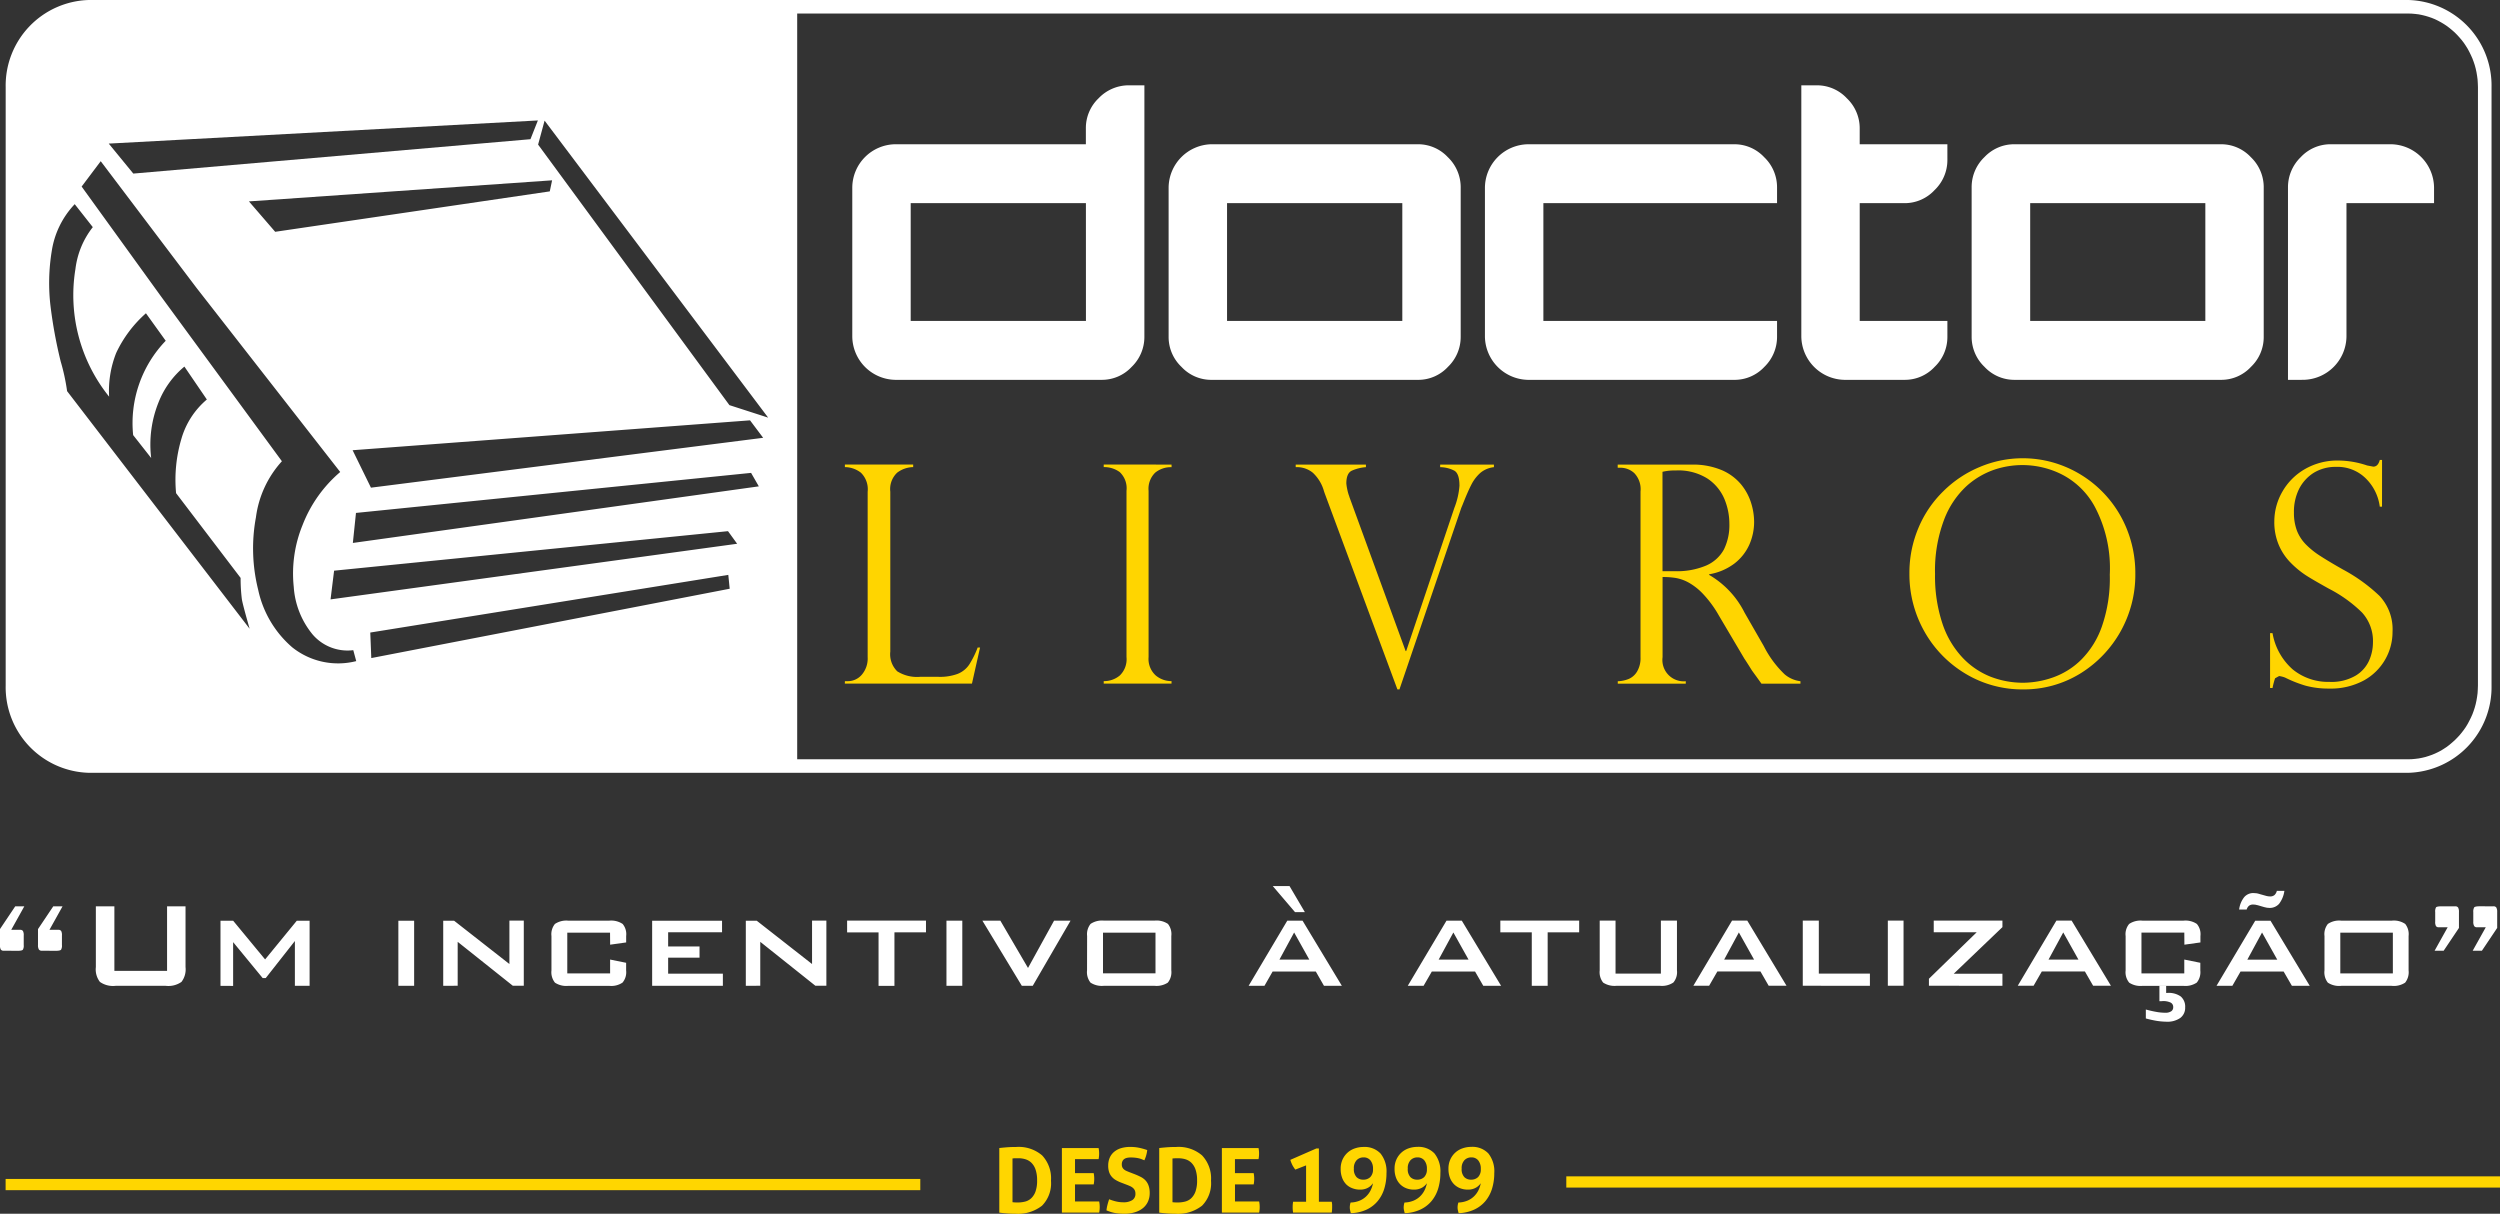 <svg xmlns="http://www.w3.org/2000/svg" width="222.657" height="108.096" viewBox="0 0 222.657 108.096">
  <rect x="0" y="0" width="222.657" height="108.096" fill="#333333" stroke="none"/>
  <g id="Grupo_145" data-name="Grupo 145" transform="translate(-159 -121)">
    <g id="Grupo_144" data-name="Grupo 144">
      <g id="Grupo_1" data-name="Grupo 1" transform="translate(-388.276 -280.548)">
        <path id="Caminho_6" data-name="Caminho 6" d="M765.713,738.226h.228a.3.3,0,0,1,.262.11.783.783,0,0,1,.074.4v1.416l-1.362,2.03h-.807l1.164-2.089h-.781a.288.288,0,0,1-.261-.108.769.769,0,0,1-.068-.4v-.849a.746.746,0,0,1,.073-.417c.054-.061.212-.093.49-.093Zm3.389,0h.24a.287.287,0,0,1,.265.11.78.78,0,0,1,.075.4v1.416l-1.362,2.03H767.5l1.166-2.089h-.773a.284.284,0,0,1-.259-.108.743.743,0,0,1-.08-.4v-.849a.733.733,0,0,1,.08-.413c.054-.066.219-.1.494-.1Zm-14.8,2.648a1.452,1.452,0,0,1,.3-1.078,1.8,1.8,0,0,1,1.2-.292h4.49a1.794,1.794,0,0,1,1.2.292,1.465,1.465,0,0,1,.3,1.078v3.063a1.482,1.482,0,0,1-.309,1.088,1.832,1.832,0,0,1-1.2.283H755.8a1.824,1.824,0,0,1-1.2-.283,1.49,1.49,0,0,1-.3-1.088Zm1.408,3.325h4.681v-3.626h-4.681Zm-4.98-7.349a2.439,2.439,0,0,1-.472,1.154,1.112,1.112,0,0,1-.861.365l-.218-.017-.25-.056-.552-.162-.239-.054-.192-.014a.594.594,0,0,0-.363.108.665.665,0,0,0-.212.337H746.7a2.208,2.208,0,0,1,.45-1.1,1.059,1.059,0,0,1,.837-.366l.266.02a2.11,2.11,0,0,1,.29.074l.6.168.159.03.181.01a.578.578,0,0,0,.369-.128.758.758,0,0,0,.207-.372Zm-3.3,6.126h2.665l-1.355-2.417Zm-2.746,2.332,3.449-5.8h1.361l3.495,5.8H751.4l-.737-1.273h-3.838l-.73,1.273Zm-6.294,2.91v-.8c.369.1.693.172.979.219a4.6,4.6,0,0,0,.74.068.921.921,0,0,0,.537-.128.416.416,0,0,0,.182-.372.431.431,0,0,0-.229-.406,1.538,1.538,0,0,0-.727-.131l-.134.011-.138,0v-1.375h.6v.635h.107a1.858,1.858,0,0,1,1.192.316,1.191,1.191,0,0,1,.394.975,1.122,1.122,0,0,1-.437.94,2,2,0,0,1-1.24.333,6.282,6.282,0,0,1-.831-.071,9.73,9.73,0,0,1-.995-.218m3.427-7.645H738V744.2h3.814v-1.233l1.428.289v.682a1.459,1.459,0,0,1-.316,1.082,1.816,1.816,0,0,1-1.206.289H738.1a1.813,1.813,0,0,1-1.19-.283,1.449,1.449,0,0,1-.32-1.088v-3.063a1.419,1.419,0,0,1,.315-1.078,1.806,1.806,0,0,1,1.2-.292h3.625a1.807,1.807,0,0,1,1.206.292,1.415,1.415,0,0,1,.316,1.078v.568l-1.428.2Zm-12.092,2.4h2.661l-1.351-2.417Zm-2.743,2.332,3.441-5.8h1.359l3.5,5.8h-1.586l-.733-1.273h-3.837l-.733,1.273Zm-7.91,0v-.624l4.255-4.14H719.5V739.5h6.118v.58l-4.338,4.152h4.338v1.072Zm-3.661-5.8h1.4v5.8h-1.4Zm-7.575,5.8v-5.8h1.429v4.718h4.55v1.086Zm-7-2.332h2.661l-1.353-2.417Zm-2.745,2.332,3.444-5.8h1.359l3.495,5.8H704.8l-.733-1.273h-3.837l-.734,1.273Zm-6.931-5.8v4.718H695.2V739.5h1.431v4.433a1.427,1.427,0,0,1-.32,1.079,1.82,1.82,0,0,1-1.211.292h-3.841a1.843,1.843,0,0,1-1.2-.283,1.476,1.476,0,0,1-.309-1.088V739.5Zm-6.045,1.041v4.763H683.7v-4.763h-2.8V739.5h7.021v1.041Zm-9.709,2.431h2.662l-1.351-2.417Zm-2.75,2.332,3.448-5.8h1.364l3.5,5.8h-1.588l-.732-1.273H674.8l-.735,1.273Zm-9.165-6.561h-.877l-1.98-2.319h1.492Zm-2.266,4.229h2.662l-1.352-2.417Zm-2.743,2.332,3.442-5.8h1.361l3.5,5.8h-1.593l-.728-1.273H660.62l-.726,1.273Zm-14.385-4.434a1.465,1.465,0,0,1,.309-1.078,1.818,1.818,0,0,1,1.2-.292h4.49a1.8,1.8,0,0,1,1.2.292,1.457,1.457,0,0,1,.3,1.078v3.063a1.468,1.468,0,0,1-.31,1.088,1.841,1.841,0,0,1-1.2.283H645.6a1.843,1.843,0,0,1-1.2-.283,1.5,1.5,0,0,1-.309-1.088Zm1.415,3.325h4.675v-3.626h-4.675Zm-7.23,1.109-3.511-5.8h1.6l2.462,4.211,2.32-4.211h1.468l-3.366,5.8Zm-6.712-5.8h1.411v5.8h-1.411Zm-4.633,1.041v4.763h-1.415v-4.763h-2.8V739.5h7.025v1.041ZM613.7,745.308v-5.8h.972l4.927,3.857V739.5h1.276v5.8h-.98l-4.908-3.911v3.911Zm-8.342,0v-5.8h6.225v1.028h-4.8V741.8h2.795v1h-2.795v1.422h4.874v1.086Zm-3.75-4.735H597.8V744.2h3.814v-1.233l1.427.289v.682a1.433,1.433,0,0,1-.321,1.082,1.794,1.794,0,0,1-1.2.289h-3.627a1.826,1.826,0,0,1-1.19-.283,1.481,1.481,0,0,1-.313-1.088v-3.063a1.445,1.445,0,0,1,.309-1.078,1.812,1.812,0,0,1,1.194-.292h3.627a1.832,1.832,0,0,1,1.211.292,1.42,1.42,0,0,1,.313,1.078v.568l-1.427.2Zm-14.858,4.735v-5.8h.968l4.927,3.857V739.5h1.281v5.8h-.978l-4.91-3.911v3.911Zm-3.995-5.8h1.405v5.8h-1.405Zm-15.842,5.8v-5.8h1.127l2.847,3.448,2.823-3.448h1.14v5.8h-1.311v-3.992l-2.595,3.3h-.275l-2.63-3.2v3.9Zm-9.45-7.083v5.75h4.692v-5.75H563.8v5.413a1.83,1.83,0,0,1-.363,1.321,2.026,2.026,0,0,1-1.394.349h-4.473a2.024,2.024,0,0,1-1.394-.349,1.817,1.817,0,0,1-.363-1.321v-5.413Zm-9.628,3.956h-.232a.285.285,0,0,1-.256-.108.761.761,0,0,1-.074-.4v-1.418l1.361-2.03h.809l-1.165,2.093h.78a.3.3,0,0,1,.262.105.769.769,0,0,1,.069.4v.854a.7.7,0,0,1-.076.413c-.053.064-.212.1-.482.1Zm3.405,0h-.234a.306.306,0,0,1-.266-.108.734.734,0,0,1-.08-.4v-1.418l1.361-2.03h.827l-1.166,2.093h.776a.306.306,0,0,1,.266.105.772.772,0,0,1,.068.4v.854a.7.7,0,0,1-.078.413c-.053.064-.218.1-.5.1Z" transform="translate(0 -255.959)" fill="#fff" fill-rule="evenodd"/>
        <g id="Grupo_3" data-name="Grupo 3" transform="translate(547.782 401.548)">
          <path id="Caminho_7" data-name="Caminho 7" d="M763.4,401.548H556.841a7.622,7.622,0,0,0-7.417,7.766v53.293a7.622,7.622,0,0,0,7.417,7.77H763.4a7.627,7.627,0,0,0,7.421-7.77V409.314A7.621,7.621,0,0,0,763.4,401.548ZM596.823,412.276l-.661,1.67-35.371,3.062-2.188-2.671Zm1.266,5.332-.206.985-24.456,3.6-2.339-2.708Zm-43.195,18.776a18.141,18.141,0,0,0-.572-2.648,41.934,41.934,0,0,1-.9-4.88,17.646,17.646,0,0,1,.107-4.96,7.754,7.754,0,0,1,2.044-4.164l1.61,2.046a7.467,7.467,0,0,0-1.546,3.724,14.41,14.41,0,0,0,3,11.375,9.159,9.159,0,0,1,.631-3.9,10.869,10.869,0,0,1,2.648-3.528l1.761,2.45a10.57,10.57,0,0,0-2.9,8.4l1.606,2.042a10.05,10.05,0,0,1,.643-4.929,7.9,7.9,0,0,1,2.315-3.215l2,2.932a7.172,7.172,0,0,0-2.269,3.508,12.822,12.822,0,0,0-.472,4.833l5.748,7.549a15.151,15.151,0,0,0,.112,1.91c.064.363.295,1.233.691,2.618ZM574.945,459.2a9.331,9.331,0,0,1-3.032-5.122,15.181,15.181,0,0,1-.2-6.459,9.172,9.172,0,0,1,2.312-4.991L563.22,427.893l-7.031-9.729,1.7-2.259L566.43,427.2l12.788,16.386a11.794,11.794,0,0,0-3.358,4.738,11.419,11.419,0,0,0-.781,5.485,7.443,7.443,0,0,0,1.68,4.245,4.1,4.1,0,0,0,3.623,1.4l.263.975A6.545,6.545,0,0,1,574.945,459.2Zm7.042.957-.091-2.273,31.887-5.136.124,1.234Zm-3.629-5.226.316-2.557,35.082-3.519.814,1.122Zm1.986-5.027.278-2.674,35.19-3.566.689,1.2Zm1.612-4.923-1.633-3.335,35.395-2.662,1.169,1.556Zm31.926-7.351-17.039-23.205.578-2.134,19.912,26.453ZM769.61,462.6l-.013.353-.02.333-.044.332-.054.32-.069.318-.085.312-.1.306-.112.3-.131.292-.138.277-.148.279-.162.269-.177.255-.188.246-.2.242-.209.223-.219.221-.226.2-.235.2-.246.189-.25.164-.258.162-.266.139-.275.131-.276.114-.29.1-.289.091-.3.071-.3.058-.31.038-.31.027-.332.01H619.918V402.752H763.379l.332.01.31.027.31.037.3.06.3.074.289.087.29.1.276.113.275.134.266.145.258.154.258.171.239.182.235.194.226.2.219.221.209.229.2.235.188.246.177.265.162.261.148.278.138.283.131.292.112.3.1.3.085.312.069.319.054.323.044.33.02.332.013.354Z" transform="translate(-549.424 -401.548)" fill="#fff" fill-rule="evenodd"/>
          <path id="Caminho_8" data-name="Caminho 8" d="M1003.459,579.035h-.2a4.282,4.282,0,0,0-1.209-2.481,3.583,3.583,0,0,0-2.708-1.064,3.7,3.7,0,0,0-1.953.521,3.65,3.65,0,0,0-1.317,1.445,4.578,4.578,0,0,0-.458,2.1,4.5,4.5,0,0,0,.27,1.622,3.656,3.656,0,0,0,.826,1.251,7.2,7.2,0,0,0,1.279,1.012q.73.474,1.986,1.187a14.943,14.943,0,0,1,3.259,2.35,4.349,4.349,0,0,1,1.162,3.207,4.931,4.931,0,0,1-2.517,4.306,6.206,6.206,0,0,1-3.139.743,7.828,7.828,0,0,1-2.083-.255,11.133,11.133,0,0,1-1.836-.726,2.283,2.283,0,0,0-.528-.134l-.359.2a6.733,6.733,0,0,0-.226.863h-.219v-4.883h.219a5.545,5.545,0,0,0,1.81,3.239,4.993,4.993,0,0,0,3.27,1.1,4.234,4.234,0,0,0,2.318-.554,3,3,0,0,0,1.207-1.354,4,4,0,0,0,.339-1.589,3.772,3.772,0,0,0-.975-2.682,12.049,12.049,0,0,0-2.963-2.127c-.915-.511-1.6-.905-2.029-1.183a8.215,8.215,0,0,1-1.338-1.1,5.036,5.036,0,0,1-1.08-1.6,5.191,5.191,0,0,1-.4-2.109,5.317,5.317,0,0,1,.712-2.635,5.419,5.419,0,0,1,2.018-2.021,5.778,5.778,0,0,1,2.952-.76,8.119,8.119,0,0,1,2.575.438l.556.107c.283,0,.477-.2.582-.6h.2Zm-24.247,6.076a11.684,11.684,0,0,0-1.343-6.089,6.931,6.931,0,0,0-3.1-2.945,7.833,7.833,0,0,0-5.807-.349,7.178,7.178,0,0,0-2.514,1.478,7.873,7.873,0,0,0-2.006,3.027,12.783,12.783,0,0,0-.792,4.8,13.359,13.359,0,0,0,.652,4.392,8.162,8.162,0,0,0,1.8,3.057,6.963,6.963,0,0,0,2.523,1.707,8.008,8.008,0,0,0,2.863.526,8.144,8.144,0,0,0,2.7-.485,6.786,6.786,0,0,0,2.491-1.576,7.841,7.841,0,0,0,1.835-2.963,13.014,13.014,0,0,0,.7-4.577m2.275-.047a10.33,10.33,0,0,1-4.934,8.846,9.562,9.562,0,0,1-5.067,1.395,9.784,9.784,0,0,1-5.122-1.395,10.189,10.189,0,0,1-3.666-3.766,10.376,10.376,0,0,1-1.332-5.166,10.246,10.246,0,0,1,.793-4.03,9.863,9.863,0,0,1,2.226-3.291,10.083,10.083,0,0,1,3.259-2.167,9.837,9.837,0,0,1,7.559-.033,10.079,10.079,0,0,1,5.465,5.415,10.515,10.515,0,0,1,.818,4.191m-42.11-.286h1.082a6.7,6.7,0,0,0,2.8-.5,3.29,3.29,0,0,0,1.585-1.432,4.9,4.9,0,0,0,.488-2.285,5.777,5.777,0,0,0-.44-2.208,4.107,4.107,0,0,0-1.492-1.812,4.848,4.848,0,0,0-2.837-.733,4.736,4.736,0,0,0-1.188.118Zm-3.736-9.212h-.255v-.281h6.587a6.575,6.575,0,0,1,2.7.5,4.576,4.576,0,0,1,1.717,1.281,4.9,4.9,0,0,1,.878,1.636,5.681,5.681,0,0,1,.268,1.694,5.024,5.024,0,0,1-.433,2.033,4.383,4.383,0,0,1-1.332,1.674,5.131,5.131,0,0,1-2.241.95v.055a8.059,8.059,0,0,1,3.155,3.361l1.713,2.982a9.182,9.182,0,0,0,1.873,2.527,2.7,2.7,0,0,0,1.392.6v.218h-3.474l-.406-.568-.418-.574c-.086-.128-.209-.334-.38-.6s-.273-.428-.3-.456l-2.279-3.855a9.928,9.928,0,0,0-1.4-1.919,5.379,5.379,0,0,0-1.337-1.052,3.712,3.712,0,0,0-1.118-.391,7,7,0,0,0-1.169-.083v7.137a1.9,1.9,0,0,0,2.067,2.144v.218h-6.057v-.218a2.776,2.776,0,0,0,1-.215,1.6,1.6,0,0,0,.726-.662,2.317,2.317,0,0,0,.3-1.262V577.684a2.066,2.066,0,0,0-.556-1.64,1.825,1.825,0,0,0-1.216-.478m-11.283-.281v.231a2.247,2.247,0,0,0-1.2.5,3.557,3.557,0,0,0-.819,1.072c-.225.44-.474,1.018-.759,1.738l-.131.316-5.506,16.168h-.181l-6.485-17.489-.054-.16a3.554,3.554,0,0,0-.991-1.646,2.232,2.232,0,0,0-1.529-.5v-.231h6.255v.231a3.738,3.738,0,0,0-1.263.315c-.322.156-.483.538-.483,1.14a5.131,5.131,0,0,0,.2.979l.049.135.033.111,5,13.7h.048l4.292-12.757a6.74,6.74,0,0,0,.454-1.967c0-.7-.144-1.142-.433-1.33a2.764,2.764,0,0,0-1.286-.324v-.231Zm-28.711,0v.231A2.213,2.213,0,0,0,894.2,576a2,2,0,0,0-.594,1.627v14.8a1.982,1.982,0,0,0,.638,1.639,2.171,2.171,0,0,0,1.406.505v.218H889.61v-.218a2.175,2.175,0,0,0,1.429-.5,2.006,2.006,0,0,0,.6-1.647v-14.8a1.977,1.977,0,0,0-.6-1.668,2.336,2.336,0,0,0-1.429-.446v-.231Zm-29.094,19.291h.256a1.639,1.639,0,0,0,1.23-.554,2.215,2.215,0,0,0,.541-1.585V577.71a2.064,2.064,0,0,0-.6-1.7,2.358,2.358,0,0,0-1.428-.5v-.231h6.083v.231a2.438,2.438,0,0,0-1.416.487,2,2,0,0,0-.622,1.707v14.235a2.121,2.121,0,0,0,.622,1.762,3.307,3.307,0,0,0,2.027.487h1.643a4.507,4.507,0,0,0,1.707-.263,2.233,2.233,0,0,0,1.016-.807,8.142,8.142,0,0,0,.764-1.537h.214l-.72,3.209H866.553Z" transform="translate(-791.816 -533.908)" fill="#ffd500"/>
          <path id="Caminho_9" data-name="Caminho 9" d="M997.235,460.024V442.875a3.726,3.726,0,0,1,1.135-2.682,3.617,3.617,0,0,1,2.665-1.152h5.384a3.9,3.9,0,0,1,3.825,3.834v1.412h-7.8v11.905a3.91,3.91,0,0,1-3.826,3.831Zm-2.161-17.149v13.318a3.662,3.662,0,0,1-1.136,2.675,3.6,3.6,0,0,1-2.664,1.156H972.862a3.622,3.622,0,0,1-2.655-1.156,3.683,3.683,0,0,1-1.146-2.675V442.875a3.694,3.694,0,0,1,1.146-2.695,3.647,3.647,0,0,1,2.655-1.139h18.413a3.616,3.616,0,0,1,2.654,1.152,3.7,3.7,0,0,1,1.146,2.682m-5.2,1.412h-15.6v10.492h15.6ZM966.9,439.042h-7.809v-1.418a3.677,3.677,0,0,0-1.144-2.675,3.631,3.631,0,0,0-2.655-1.156h-1.4v22.4a3.914,3.914,0,0,0,3.822,3.831H963.1a3.612,3.612,0,0,0,2.666-1.156,3.677,3.677,0,0,0,1.135-2.675v-1.414h-7.809V444.288H963.1a3.621,3.621,0,0,0,2.655-1.159,3.7,3.7,0,0,0,1.146-2.676Zm-15.17,3.834a3.692,3.692,0,0,0-1.146-2.682,3.619,3.619,0,0,0-2.648-1.152h-18.4a3.9,3.9,0,0,0-3.823,3.834v13.318a3.911,3.911,0,0,0,3.823,3.831h18.4a3.619,3.619,0,0,0,2.665-1.156,3.717,3.717,0,0,0,1.129-2.675v-1.414H930.919V444.288H951.73Zm-28.176,0v13.318a3.689,3.689,0,0,1-1.136,2.675,3.6,3.6,0,0,1-2.664,1.156H901.341a3.612,3.612,0,0,1-2.654-1.156,3.661,3.661,0,0,1-1.146-2.675V442.875a3.9,3.9,0,0,1,3.8-3.834h18.414a3.627,3.627,0,0,1,2.654,1.152,3.709,3.709,0,0,1,1.146,2.682m-5.2,1.412h-15.61v10.492h15.61Zm-22.971-10.495H894a3.7,3.7,0,0,0-2.686,1.146,3.657,3.657,0,0,0-1.143,2.685v1.418H873.189a3.885,3.885,0,0,0-3.821,3.834v13.318a3.9,3.9,0,0,0,3.821,3.831h18.4a3.613,3.613,0,0,0,2.662-1.156,3.7,3.7,0,0,0,1.132-2.675Zm-5.206,20.986H874.57V444.288h15.605Z" transform="translate(-793.967 -426.194)" fill="#fff"/>
          <rect id="Retângulo_5" data-name="Retângulo 5" width="221.307" height="68.832" transform="translate(0 0)" fill="none"/>
        </g>
      </g>
      <path id="Caminho_125" data-name="Caminho 125" d="M-21.944-5.752q.336-.04.7-.068t.816-.028a3.207,3.207,0,0,1,2.3.752,2.979,2.979,0,0,1,.788,2.256,2.831,2.831,0,0,1-.8,2.224A3.475,3.475,0,0,1-20.512.1q-.408,0-.752-.028T-21.944,0Zm1.176,4.824q.072.008.184.016t.272.008a2.656,2.656,0,0,0,.684-.084A1.231,1.231,0,0,0-19.08-1.3a1.551,1.551,0,0,0,.368-.6,2.892,2.892,0,0,0,.136-.968,2.907,2.907,0,0,0-.136-.96,1.546,1.546,0,0,0-.368-.608,1.31,1.31,0,0,0-.532-.316,2.158,2.158,0,0,0-.636-.092q-.112,0-.26,0a2.3,2.3,0,0,0-.26.02Zm4.4-4.824H-13.1a2.482,2.482,0,0,1,.048.488,2.565,2.565,0,0,1-.048.5h-2.1v1.248h1.664a2.69,2.69,0,0,1,.048.5,2.646,2.646,0,0,1-.048.5H-15.2v1.52h2.152A2.482,2.482,0,0,1-13-.5a2.566,2.566,0,0,1-.048.5h-3.32Zm5.3,3.088a3.468,3.468,0,0,1-.488-.228,1.448,1.448,0,0,1-.368-.3,1.225,1.225,0,0,1-.236-.412,1.75,1.75,0,0,1-.084-.576,1.743,1.743,0,0,1,.14-.72,1.43,1.43,0,0,1,.4-.524,1.734,1.734,0,0,1,.616-.32,2.808,2.808,0,0,1,.808-.108,3.852,3.852,0,0,1,.764.072,5.794,5.794,0,0,1,.748.208,2.852,2.852,0,0,1-.256.912l-.244-.1a1.909,1.909,0,0,0-.264-.08,2.894,2.894,0,0,0-.316-.052,3.575,3.575,0,0,0-.4-.02,1.631,1.631,0,0,0-.276.024.763.763,0,0,0-.252.088.5.5,0,0,0-.184.188.641.641,0,0,0-.072.324.578.578,0,0,0,.056.268.562.562,0,0,0,.152.184.962.962,0,0,0,.216.128q.12.052.24.1l.48.184a6.048,6.048,0,0,1,.552.248,1.486,1.486,0,0,1,.42.316,1.331,1.331,0,0,1,.268.456,1.972,1.972,0,0,1,.1.66,1.826,1.826,0,0,1-.148.744,1.6,1.6,0,0,1-.428.576,2.024,2.024,0,0,1-.692.376A3.023,3.023,0,0,1-10.776.1q-.264,0-.472-.016a3.556,3.556,0,0,1-.4-.052,3.606,3.606,0,0,1-.372-.092Q-12.2-.12-12.4-.2a3.384,3.384,0,0,1,.088-.484q.064-.252.152-.508a4.2,4.2,0,0,0,.632.2A2.817,2.817,0,0,0-10.9-.92a1.438,1.438,0,0,0,.792-.188.636.636,0,0,0,.288-.572A.677.677,0,0,0-9.884-2a.7.7,0,0,0-.176-.216,1.063,1.063,0,0,0-.244-.148q-.136-.06-.28-.116ZM-7.7-5.752q.336-.04.7-.068t.816-.028a3.207,3.207,0,0,1,2.3.752A2.979,2.979,0,0,1-3.088-2.84a2.831,2.831,0,0,1-.8,2.224A3.475,3.475,0,0,1-6.264.1q-.408,0-.752-.028T-7.7,0ZM-6.52-.928q.072.008.184.016t.272.008A2.656,2.656,0,0,0-5.38-.988,1.231,1.231,0,0,0-4.832-1.3a1.551,1.551,0,0,0,.368-.6,2.892,2.892,0,0,0,.136-.968,2.907,2.907,0,0,0-.136-.96,1.546,1.546,0,0,0-.368-.608,1.31,1.31,0,0,0-.532-.316A2.158,2.158,0,0,0-6-4.84q-.112,0-.26,0a2.3,2.3,0,0,0-.26.02Zm4.4-4.824H1.144a2.482,2.482,0,0,1,.048.488,2.565,2.565,0,0,1-.048.5h-2.1v1.248H.712a2.69,2.69,0,0,1,.048.5,2.646,2.646,0,0,1-.048.5H-.952v1.52H1.2A2.482,2.482,0,0,1,1.248-.5,2.566,2.566,0,0,1,1.2,0H-2.12Zm7.5,4.784v-3.24l-.96.376q-.08-.1-.148-.208a2.157,2.157,0,0,1-.124-.216A2.663,2.663,0,0,1,3.976-4.7L6.288-5.712H6.52V-.968H7.664A2.413,2.413,0,0,1,7.7-.716Q7.7-.6,7.7-.488q0,.128-.008.24A2.438,2.438,0,0,1,7.664,0H4.224a2.438,2.438,0,0,1-.032-.248q-.008-.112-.008-.24,0-.112.008-.228a2.413,2.413,0,0,1,.032-.252ZM9.368.048Q9.328-.08,9.3-.208a1.232,1.232,0,0,1-.028-.264A1.442,1.442,0,0,1,9.344-.9a2.263,2.263,0,0,0,.788-.16,1.867,1.867,0,0,0,.592-.38,1.974,1.974,0,0,0,.4-.54,2.449,2.449,0,0,0,.216-.64,1.486,1.486,0,0,1-.172.2,1.238,1.238,0,0,1-.24.184,1.33,1.33,0,0,1-.324.136,1.564,1.564,0,0,1-.424.052,1.867,1.867,0,0,1-.656-.116A1.564,1.564,0,0,1,8.972-2.5,1.637,1.637,0,0,1,8.6-3.076a2.19,2.19,0,0,1-.14-.82,1.955,1.955,0,0,1,.172-.844,1.877,1.877,0,0,1,.452-.612,1.863,1.863,0,0,1,.648-.372,2.34,2.34,0,0,1,.752-.124,1.954,1.954,0,0,1,1.528.584,2.539,2.539,0,0,1,.528,1.752,4.7,4.7,0,0,1-.192,1.364,3.167,3.167,0,0,1-.584,1.112,2.885,2.885,0,0,1-.988.764A3.522,3.522,0,0,1,9.368.048Zm1.1-2.984a.859.859,0,0,0,.636-.236.962.962,0,0,0,.236-.708,1.16,1.16,0,0,0-.228-.772A.763.763,0,0,0,10.5-4.92a.836.836,0,0,0-.616.248,1.023,1.023,0,0,0-.248.752,1.019,1.019,0,0,0,.236.756A.823.823,0,0,0,10.472-2.936Zm3.7,2.984q-.04-.128-.068-.256a1.232,1.232,0,0,1-.028-.264A1.442,1.442,0,0,1,14.144-.9a2.263,2.263,0,0,0,.788-.16,1.867,1.867,0,0,0,.592-.38,1.974,1.974,0,0,0,.4-.54,2.449,2.449,0,0,0,.216-.64,1.486,1.486,0,0,1-.172.2,1.238,1.238,0,0,1-.24.184,1.33,1.33,0,0,1-.324.136,1.564,1.564,0,0,1-.424.052,1.867,1.867,0,0,1-.656-.116,1.564,1.564,0,0,1-.548-.344,1.637,1.637,0,0,1-.376-.576,2.19,2.19,0,0,1-.14-.82,1.955,1.955,0,0,1,.172-.844,1.877,1.877,0,0,1,.452-.612,1.863,1.863,0,0,1,.648-.372,2.34,2.34,0,0,1,.752-.124,1.954,1.954,0,0,1,1.528.584,2.539,2.539,0,0,1,.528,1.752,4.7,4.7,0,0,1-.192,1.364,3.167,3.167,0,0,1-.584,1.112,2.885,2.885,0,0,1-.988.764A3.522,3.522,0,0,1,14.168.048Zm1.1-2.984a.859.859,0,0,0,.636-.236.962.962,0,0,0,.236-.708,1.16,1.16,0,0,0-.228-.772A.763.763,0,0,0,15.3-4.92a.836.836,0,0,0-.616.248,1.023,1.023,0,0,0-.248.752,1.019,1.019,0,0,0,.236.756A.823.823,0,0,0,15.272-2.936Zm3.7,2.984q-.04-.128-.068-.256a1.232,1.232,0,0,1-.028-.264A1.442,1.442,0,0,1,18.944-.9a2.263,2.263,0,0,0,.788-.16,1.867,1.867,0,0,0,.592-.38,1.974,1.974,0,0,0,.4-.54,2.449,2.449,0,0,0,.216-.64,1.486,1.486,0,0,1-.172.2,1.238,1.238,0,0,1-.24.184,1.33,1.33,0,0,1-.324.136,1.564,1.564,0,0,1-.424.052,1.867,1.867,0,0,1-.656-.116,1.564,1.564,0,0,1-.548-.344,1.637,1.637,0,0,1-.376-.576,2.19,2.19,0,0,1-.14-.82,1.955,1.955,0,0,1,.172-.844,1.877,1.877,0,0,1,.452-.612,1.863,1.863,0,0,1,.648-.372,2.34,2.34,0,0,1,.752-.124,1.954,1.954,0,0,1,1.528.584,2.539,2.539,0,0,1,.528,1.752,4.7,4.7,0,0,1-.192,1.364,3.167,3.167,0,0,1-.584,1.112,2.885,2.885,0,0,1-.988.764A3.522,3.522,0,0,1,18.968.048Zm1.1-2.984a.859.859,0,0,0,.636-.236.962.962,0,0,0,.236-.708,1.16,1.16,0,0,0-.228-.772A.763.763,0,0,0,20.1-4.92a.836.836,0,0,0-.616.248,1.022,1.022,0,0,0-.248.752,1.019,1.019,0,0,0,.236.756A.823.823,0,0,0,20.072-2.936Z" transform="translate(269.944 229)" fill="#ffd600"/>
      <line id="Linha_17" data-name="Linha 17" x2="81.465" transform="translate(159.5 226.5)" fill="none" stroke="#ffd600" stroke-width="1"/>
      <line id="Linha_18" data-name="Linha 18" x2="83.157" transform="translate(298.5 226.269)" fill="none" stroke="#ffd600" stroke-width="1"/>
    </g>
  </g>
</svg>
